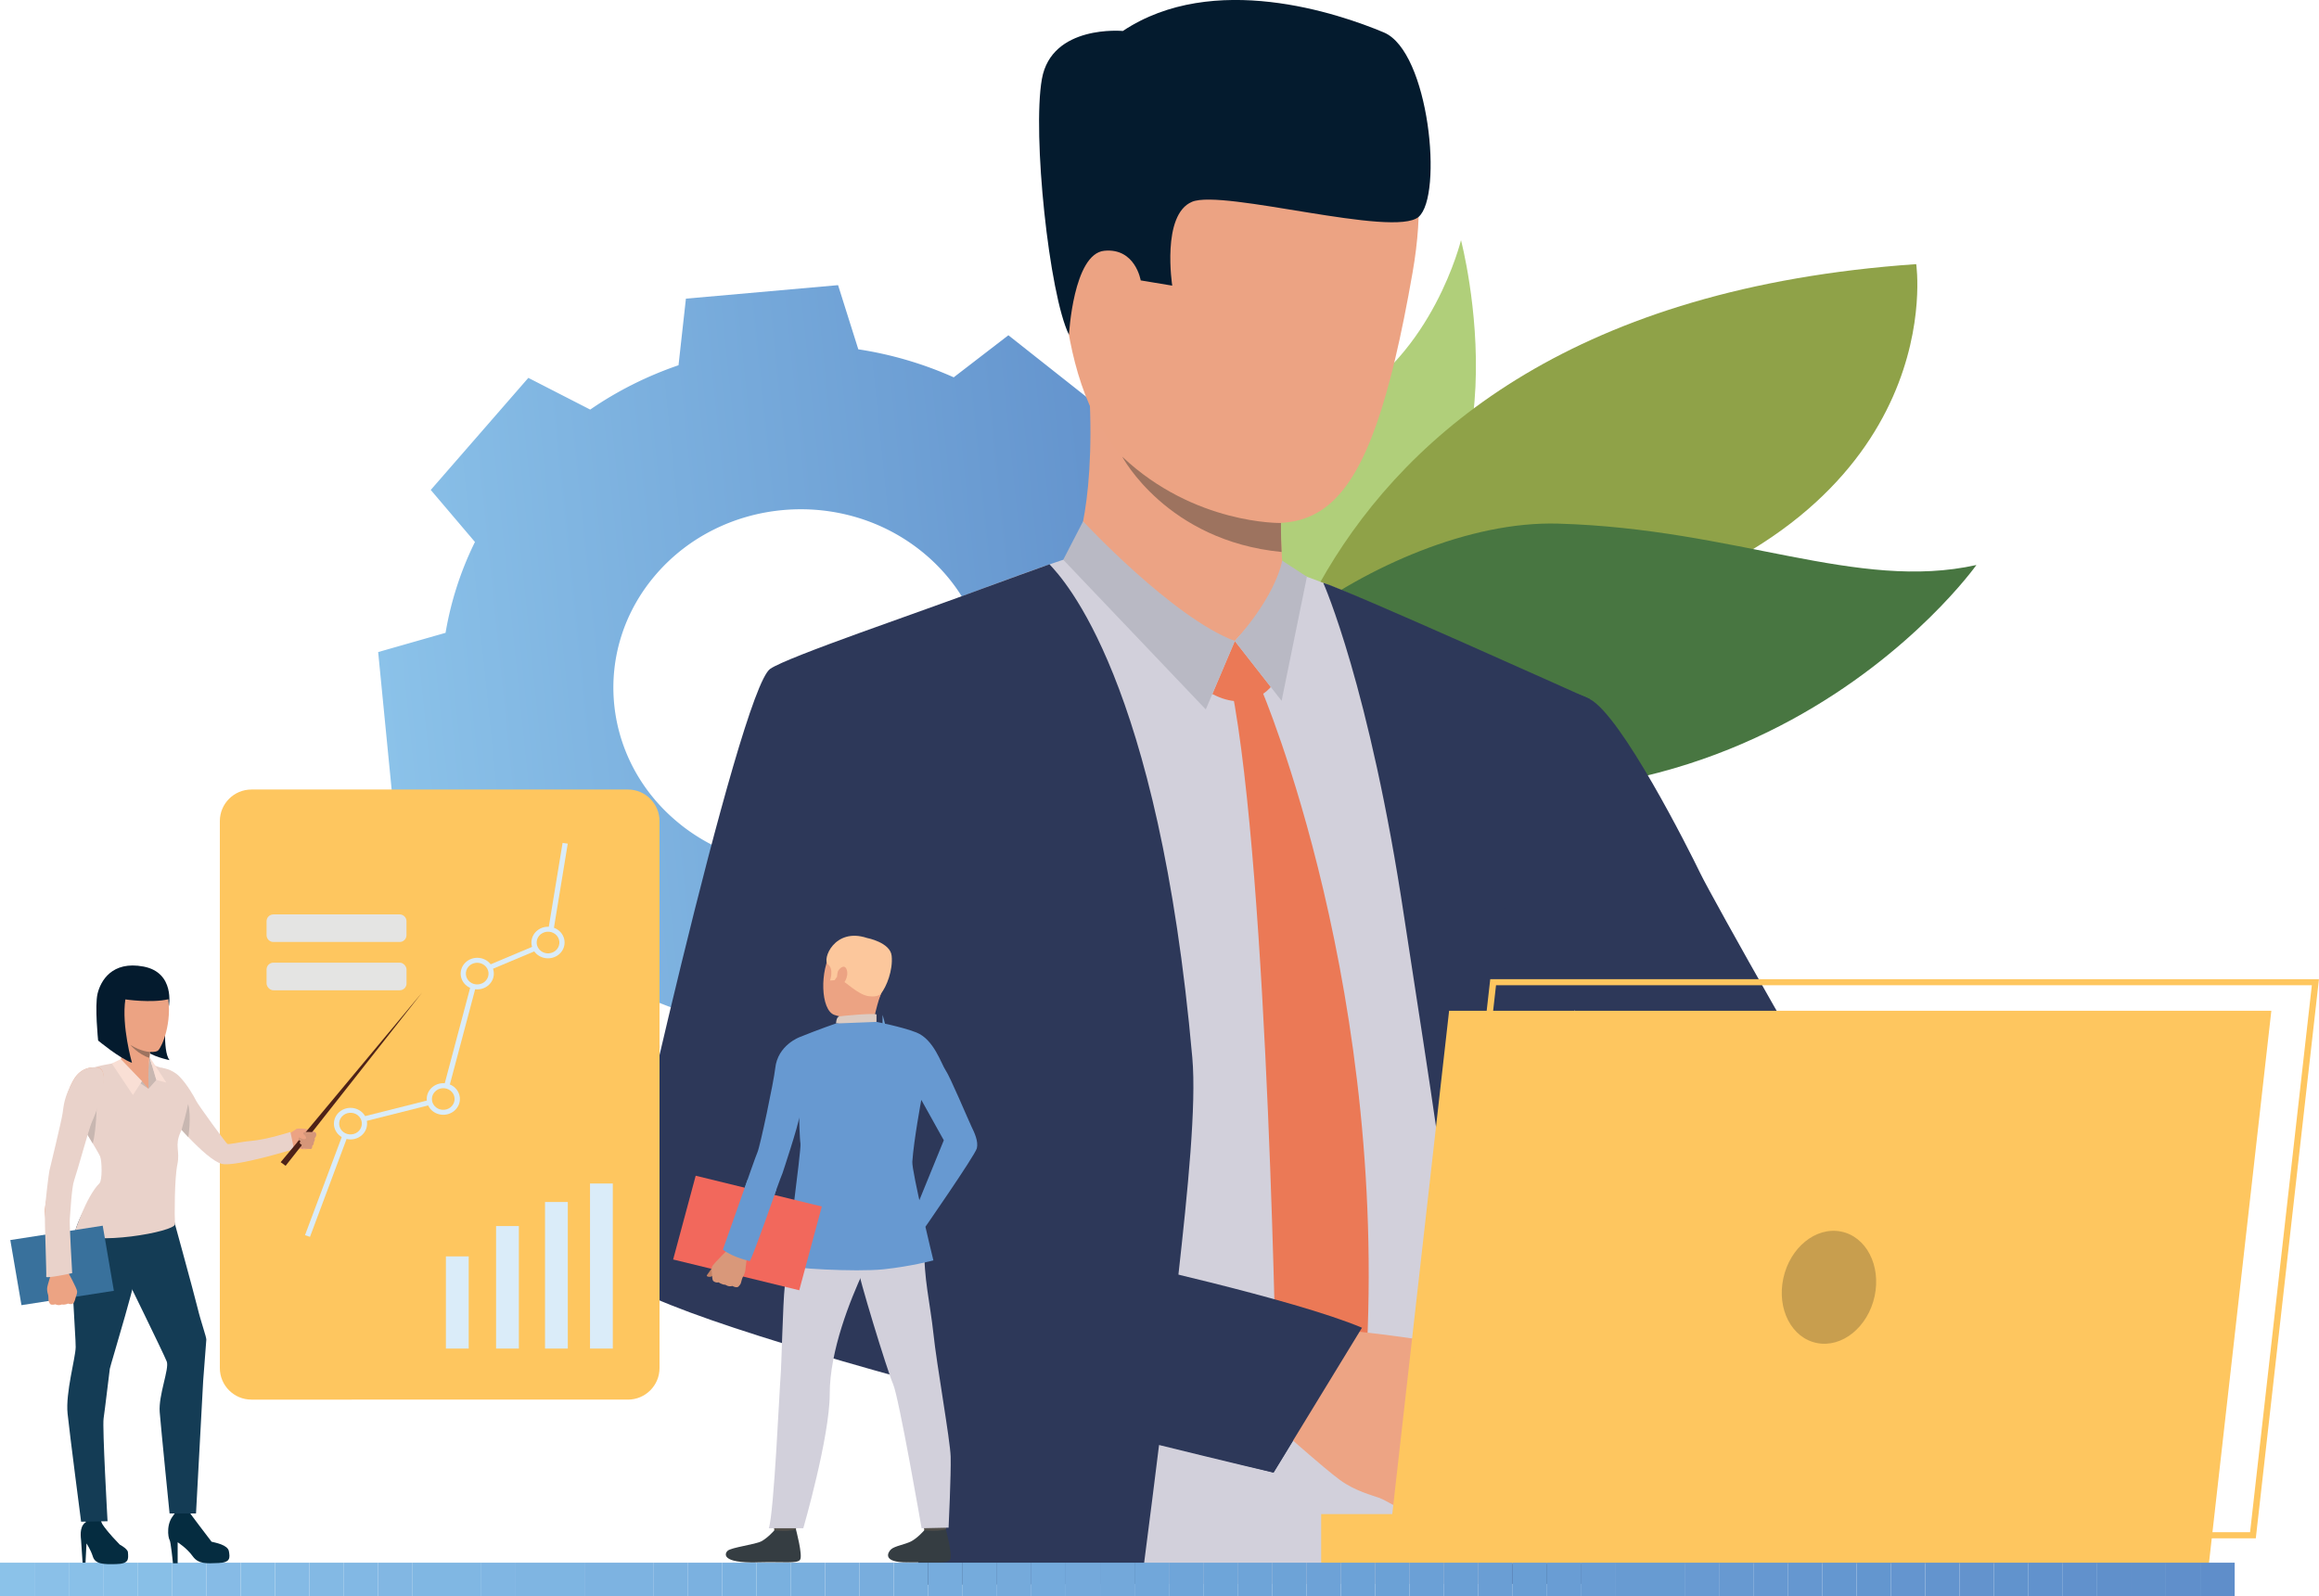 <?xml version="1.0" encoding="UTF-8"?> <svg xmlns="http://www.w3.org/2000/svg" id="a" width="470.04" height="323.66"><defs><linearGradient id="b" x1="-130.92" y1="818.69" x2="38.32" y2="818.69" gradientTransform="rotate(-5.87 -6566.736 -1555.98)" gradientUnits="userSpaceOnUse"><stop offset="0" stop-color="#8bc2e9"></stop><stop offset="1" stop-color="#5f8eca"></stop></linearGradient><clipPath id="c"><path style="fill:none" d="M0 316.82h452.95v6.83H0z"></path></clipPath><style>.i{fill:#c8b7b1}.t{fill:#353d42}.v{fill:#f9dfd5}.ac{fill:#eca383}.am{fill:#89c0e8}.aq{fill:#7db3e1}.as{fill:#143c55}.aw{fill:#041b2e}.ax{fill:#d2d0db}.bb{fill:#9d735f}.bg{fill:#daecf9}.bk{fill:#e9d2ca}.bl{fill:#b9b9c4}.bm{fill:#80b7e3}.bn{fill:#2d3859}.bp{fill:#6090cb}.bt{fill:#052c40}.ca{fill:#e4e4e3}.cc{fill:#6799d1}.ce{fill:#eb7956}.cg{fill:#fec65f}.cn{fill:#524f4a}.cu{fill:#eca384}</style></defs><path d="M228.36 168.94c2.92-5.92 4.9-12.12 5.96-18.42l13.66-3.9-1.44-14.69-1.44-14.69-14.18-1.43c-2.27-6-5.42-11.75-9.44-17.05l6.75-11.95-11.92-9.42-11.92-9.42-11.08 8.53a75.122 75.122 0 0 0-19.34-5.68l-4.1-13.01-15.42 1.37-15.42 1.37-1.5 13.5c-6.3 2.16-12.34 5.16-17.9 8.99l-12.54-6.43-9.89 11.36-9.89 11.36 8.96 10.55a66.572 66.572 0 0 0-5.96 18.42l-13.66 3.9 1.44 14.69 1.44 14.69 14.18 1.43c2.27 6 5.42 11.75 9.44 17.05l-6.75 11.95 11.92 9.42 11.92 9.42 11.08-8.53a75.122 75.122 0 0 0 19.34 5.68l4.1 13.01 15.42-1.37 15.42-1.37 1.5-13.5c6.3-2.16 12.34-5.16 17.9-8.99l12.54 6.43 9.89-11.36 9.89-11.36-8.96-10.55Zm-90.3-1.68c-16.14-12.75-18.38-35.55-4.99-50.93 13.39-15.38 37.33-17.5 53.47-4.75 16.15 12.75 18.38 35.55 4.99 50.93-13.39 15.38-37.33 17.5-53.48 4.75Z" style="fill:url(#b)"></path><path d="M296.13 48.69s14.67 55.65-20.56 70.86-28.48-12.64-28.48-12.64-14.45-3.82 24.88-25.06c18.54-10.01 24.16-33.16 24.16-33.16Z" style="fill:#b0cf7a"></path><path d="M388.4 53.55s7.22 48.51-59.45 69.48c-66.68 20.97-76.17 47.57-76.17 47.57s-2-107.52 135.62-117.05Z" style="fill:#8fa248"></path><path d="M252.48 150.84c-19.77-7.19 27.22-45.72 63.34-44.68 36.12 1.04 60.59 13.77 84.78 8.39 0 0-50.76 71.68-148.12 36.29Z" style="fill:#487641"></path><path class="ax" d="M318.9 183.04c1.14-14.63 1.93-28.31 2.38-41.07-3.71-1.87-8.16-4.06-11.73-5.67-11.04-5-26.41-11.74-36.27-16.05-5.78-2.53-11.43-4.37-11.43-4.37s-39.43-3.6-42.63-3.41c-1.01.06-5.94 1.69-12.4 4.04-13.98 5.05-40.94 15.34-45.23 18.28-6.29 4.29-28.82 109.44-29.41 116.58-.58 6.94 30.63 16.43 59.54 23.7-.02 10.66-.25 25.59-.5 39.22-.04 2.33-.08 4.61-.13 6.83h126.49c-.17-2.34-.32-4.65-.44-6.83-.01-.29-.03-.58-.04-.86-.48-9.23-2.37-25.77-1.89-41.88 0 0-.31-16.98 1.46-24.29.2-32.27 2.24-64.22 2.24-64.22Zm-160.39 61.82c.21-13.69 19.35-39.15 19.35-39.15s.88-.36.9-.32c.01.01.99-.13.99-.12.02 0 2.97-2.68 2.99-2.68.7 2.43 7.04 36.82 8.6 56.84-17.97-3.36-32.93-8.04-32.82-14.57Z"></path><path class="bn" d="M321.24 314.28c-.83-5.7-1.62-11.4-2.33-16.98 0-.03-.01-.05-.01-.08-.23-1.86-.46-3.69-.68-5.52l-.03-.29c-.92-7.69-1.69-15.06-2.24-21.81-.42-5.17-.04-10.23.71-15.17 2.2-34.52 3.29-70.91 3.29-70.91 1.16-14.9 1.82-28.82 2.26-41.8 0 0-49.51-22.29-54-23.56 0 0 9.39 21 16.43 67.95 2.7 18.03 7.72 48.38 11.36 79.36 1.97 16.72 5.66 33.75 8.47 48.82.43 2.33.84 4.61 1.22 6.83h16.57c-.35-2.27-.69-4.55-1.02-6.83ZM238.81 258.83c1.95-17.45 3.71-34.87 2.86-44.41-6.83-76.73-26.15-97.04-28.95-100.01-2.16.79-10.41 3.73-12.82 4.65-13.21 4.96-40.15 14.05-43.78 16.54-6.29 4.29-31.11 114.52-31.86 121.65-.5 4.82 31.89 14.89 64.93 23.88-.31 8.63.55 20.8-2.46 33.51-.53 2.25-1.31 3.68-1.43 6.66l46.06-.17c.28-2.27.57-4.54.87-6.83.88-6.86 1.79-13.88 2.7-21.34 13.81 3.41 23.2 5.6 23.2 5.6s12.97-20.89 16.74-29.35c.64-1.44-16.06-5.27-36.06-10.35Zm-59.56-26.41c-.44-15.71-.36-26.67-.36-26.67 1.63 5.38 3.89 20.76 5.88 36.05-6.69-3.21-5.44-6.21-5.52-9.38Z"></path><path class="cu" d="M217.15 113.67s5.01-9.02 3.63-34.65c-.38-7.1 39.15 16.83 39.15 16.83s-.14 2.45-.22 5.75c-.04 1.37-.07 2.88-.07 4.43v1.28c0 .7.01 1.39.03 2.09.02.86.05 1.7.1 2.51.05.92.11 1.8.2 2.6.16 1.55 1.12 4.28 1.46 5.03 1.81 3.98-29.48 4.21-44.28-5.87Z"></path><path class="ce" d="m250.29 129.96 7.29 9.32s-4.27 5.44-11.85 1.42l4.56-10.75Z"></path><path class="ce" d="M255.63 139.66s26.69 62.09 21 140.96l-8.42 14.55-9.49-12.39s-1.53-104.75-9.11-143.37l6.02.25Z"></path><path class="cu" d="m258.1 121.27-7.8 8.69s-12.52-2.31-16.19-8.54c-3.68-6.23 24-.15 24-.15Z"></path><path class="bl" d="M259.88 113.66s-.91 6.63-9.59 16.3l9.48 12.13 5.13-25.16-5.02-3.27ZM219.53 105.69s18.1 19.5 30.76 24.27l-5.89 13.87-28.89-30.35 4.02-7.78Z"></path><path class="bn" d="M405.63 282.13s-24.03-22.19-39.79-25.89c-7.29-1.71-16.88-11.29-26-22.55-3-3.71-5.95-7.6-8.76-11.45v-.02c-11.19-15.38-19.95-30.13-19.95-30.13s-33.07-36.91-6.53-53.36c0 0 11.37-.23 17.61 2.99 6.41 3.32 20.1 30.51 22.42 35.33 2.32 4.81 27.45 49.54 29.13 50.55 1.68 1 4.49 4.68 14.54 9.84 12.31 6.31 31.65 24.79 31.65 24.79l-14.31 19.9Z"></path><path d="M290.29 307.82s-3.36-.13-4.79-.87c0 0-2.51-1.53-4.36-2.52-.59-.31-1.11-.57-1.47-.71-1.48-.56-4.91-1.37-8.07-3.66s-13.46-11.47-13.46-11.47l6.66-9.75 3.07-9.65s24.02 2.28 27.22 4.09c.31.18.61.37.88.56 2.56 1.79 3.67 4.14 4.9 5.22.45.4 4.63 4.67 4.4 6.39-.32 2.4-1.57 3.94-3.13 4.67 0 0-.85 4.67-3.39 6.76 0 0-.64 4.34-4.57 6.08 0 0-1.16 4.33-3.89 4.85Z" style="fill:#eda484"></path><path class="ac" d="M252.05 12.91s43.41-9.97 34.26 42.38c-9.14 52.34-19.56 56.59-46 46.16-26.44-10.44-24.61-43.92-26.18-60.3-1.58-16.38 24.03-27.47 37.91-28.23Z"></path><path class="ac" d="M229.25 49.16c-.64-4.6-10.23-6.15-10.89.76-.66 6.92 4.64 18.96 8.25 17.72 3.61-1.24 3.54-12.14 2.65-18.48Z"></path><path class="aw" d="M216.67 67.9s.87-16.46 7.17-17.06c6.3-.6 7.37 6.01 7.37 6.01l6.39 1.06s-2.24-14.39 4.02-17c6.26-2.61 40.93 7.37 45.92 3.06 4.99-4.3 2.16-33.51-7.04-37.39-9.2-3.87-34.59-12.49-52.91-.3 0 0-14.45-1.36-16.41 9.75-1.97 11.11 1.45 43.68 5.5 51.87Z"></path><path class="bn" d="m276.06 269.19-17.92 29.35s-47.48-11.65-58.56-14.63l25.33-28.71s37.34 8.13 51.16 13.99Z"></path><path class="bb" d="M259.77 111.91c-23.28-2.26-32.31-19.33-32.31-19.33 14.64 13.83 32.18 13.45 32.18 13.45v1.28c0 .7.01 1.39.03 2.09.02.86.05 1.7.1 2.51Z"></path><path class="ac" d="M309.75 245.08c26.99 26.46 62.64 59.77 62.64 59.77l13.94-25.2s-31.67-35.36-53.14-58.95c-6.58 3.07-18.66 10.4-23.44 24.38ZM293.08 280.66s7.27 3.34 9.16 4.83c1.9 1.49 9.58 6.97 11.45 8.26 1.86 1.29-2.81 4.96-16.55-.71s-4.06-12.38-4.06-12.38Z"></path><path class="cg" d="m293.72 204.93-12.66 112.13h166.66l12.66-112.13H293.72z"></path><path class="cg" d="M457.23 311.88H289.26l12.8-113.36h167.97l-12.8 113.36Zm-166.52-1.24h165.36l12.52-110.89H303.23l-12.52 110.89Z"></path><path class="cg" transform="rotate(180 281.71 312.015)" d="M267.79 306.97h27.84v10.09h-27.84z"></path><g style="clip-path:url(#c)"><path style="fill:#8bc2e9" d="M0 316.82h6.97v6.83H0z"></path><path style="fill:#8ac0e8" d="M6.97 316.82h6.97v6.83H6.97z"></path><path class="am" d="M13.94 316.82h6.97v6.83h-6.97z"></path><path class="am" d="M20.9 316.82h6.97v6.83H20.9z"></path><path style="fill:#88bfe7" d="M27.87 316.82h6.97v6.83h-6.97z"></path><path style="fill:#88bee7" d="M34.84 316.82h6.97v6.83h-6.97z"></path><path style="fill:#86bbe6" d="M41.81 316.82h6.97v6.83h-6.97z"></path><path style="fill:#85bce6" d="M48.78 316.82h6.97v6.83h-6.97z"></path><path style="fill:#84bae5" d="M55.75 316.82h6.97v6.83h-6.97z"></path><path style="fill:#83b9e4" d="M62.72 316.82h6.97v6.83h-6.97z"></path><path style="fill:#82b8e4" d="M69.68 316.82h6.97v6.83h-6.97z"></path><path style="fill:#82b7e3" d="M76.65 316.82h6.97v6.83h-6.97z"></path><path class="bm" d="M83.62 316.82h6.97v6.83h-6.97zM90.59 316.82h6.97v6.83h-6.97z"></path><path style="fill:#80b6e3" d="M97.56 316.82h6.97v6.83h-6.97z"></path><path style="fill:#7fb5e2" d="M104.53 316.82h6.97v6.83h-6.97z"></path><path style="fill:#7eb5e2" d="M111.49 316.82h6.97v6.83h-6.97z"></path><path class="aq" d="M118.46 316.82h6.97v6.83h-6.97zM125.43 316.82h6.97v6.83h-6.97z"></path><path style="fill:#7cb2e0" d="M132.4 316.82h6.97v6.83h-6.97z"></path><path style="fill:#7bb1e0" d="M139.37 316.82h6.97v6.83h-6.97z"></path><path style="fill:#7ab1e0" d="M146.34 316.82h6.97v6.83h-6.97z"></path><path style="fill:#79b0df" d="M153.31 316.82h6.97v6.83h-6.97z"></path><path style="fill:#79afde" d="M160.27 316.82h6.97v6.83h-6.97z"></path><path style="fill:#79aede" d="M167.24 316.82h6.97v6.83h-6.97z"></path><path style="fill:#78addd" d="M174.21 316.82h6.97v6.83h-6.97z"></path><path style="fill:#77addd" d="M181.18 316.82h6.97v6.83h-6.97z"></path><path style="fill:#76acdd" d="M188.15 316.82h6.97v6.83h-6.97z"></path><path style="fill:#75abdc" d="M195.12 316.82h6.97v6.83h-6.97z"></path><path style="fill:#75aadb" d="M202.08 316.82h6.97v6.83h-6.97z"></path><path style="fill:#74aadc" d="M209.05 316.82h6.97v6.83h-6.97z"></path><path style="fill:#74a9db" d="M216.02 316.82h6.97v6.83h-6.97z"></path><path style="fill:#73a8da" d="M222.99 316.82h6.97v6.83h-6.97z"></path><path style="fill:#71a7da" d="M229.96 316.82h6.97v6.83h-6.97z"></path><path style="fill:#6fa5d9" d="M236.93 316.82h6.97v6.83h-6.97z"></path><path style="fill:#6ea5d9" d="M243.9 316.82h6.97v6.83h-6.97z"></path><path style="fill:#6ea4d8" d="M250.86 316.82h6.97v6.83h-6.97z"></path><path style="fill:#6da3d7" d="M257.83 316.82h6.97v6.83h-6.97z"></path><path style="fill:#6da2d7" d="M264.8 316.82h6.97v6.83h-6.97z"></path><path style="fill:#6ca2d7" d="M271.77 316.82h6.97v6.83h-6.97z"></path><path style="fill:#6ba1d6" d="M278.74 316.82h6.97v6.83h-6.97z"></path><path style="fill:#6ba0d6" d="M285.71 316.82h6.97v6.83h-6.97z"></path><path style="fill:#6a9fd5" d="M292.67 316.82h6.97v6.83h-6.97z"></path><path style="fill:#6a9ed4" d="M299.64 316.82h6.97v6.83h-6.97z"></path><path style="fill:#699ed4" d="M306.61 316.82h6.97v6.83h-6.97z"></path><path style="fill:#699dd4" d="M313.58 316.82h6.97v6.83h-6.97z"></path><path style="fill:#699cd3" d="M320.55 316.82h6.97v6.83h-6.97z"></path><path style="fill:#689bd2" d="M327.52 316.82h6.97v6.83h-6.97z"></path><path style="fill:#679bd2" d="M334.48 316.82h6.97v6.83h-6.97z"></path><path style="fill:#689ad2" d="M341.45 316.82h6.97v6.83h-6.97z"></path><path class="cc" d="M348.42 316.82h6.97v6.83h-6.97z"></path><path style="fill:#6698d1" d="M355.39 316.82h6.97v6.83h-6.97z"></path><path style="fill:#6597d0" d="M362.36 316.82h6.97v6.83h-6.97z"></path><path style="fill:#6497d0" d="M369.33 316.82h6.97v6.83h-6.97z"></path><path style="fill:#6396cf" d="M376.3 316.82h6.97v6.83h-6.97z"></path><path style="fill:#6495cf" d="M383.26 316.82h6.97v6.83h-6.97z"></path><path style="fill:#6394ce" d="M390.23 316.82h6.97v6.83h-6.97z"></path><path style="fill:#6393cd" d="M397.2 316.82h6.97v6.83h-6.97z"></path><path style="fill:#6193cd" d="M404.17 316.82h6.97v6.83h-6.97z"></path><path style="fill:#6192cd" d="M411.14 316.82h6.97v6.83h-6.97z"></path><path style="fill:#6191cc" d="M418.11 316.82h6.97v6.83h-6.97z"></path><path class="bp" d="M425.07 316.82h6.97v6.83h-6.97zM432.04 316.82h6.97v6.83h-6.97z"></path><path style="fill:#608fcb" d="M439.01 316.82h6.97v6.83h-6.97z"></path><path style="fill:#5f8eca" d="M445.98 316.82h6.97v6.83h-6.97z"></path></g><path d="M361.46 259.19c-1.34 6.24 1.72 12.11 6.83 13.1 5.11 1 10.34-3.26 11.68-9.5 1.34-6.24-1.72-12.11-6.83-13.11s-10.34 3.26-11.68 9.5Z" style="fill:#c89e4e"></path><path class="cg" d="M50.96 160.07h76.32c3.53 0 6.4 2.87 6.4 6.4v110.89c0 3.53-2.87 6.4-6.4 6.4H50.96c-3.53 0-6.4-2.87-6.4-6.4V166.47c0-3.53 2.87-6.4 6.4-6.4Z"></path><path class="bg" d="M119.59 239.94h4.62v33.47h-4.62zM110.47 243.69h4.62v29.72h-4.62zM100.55 248.57h4.62v24.84h-4.62zM90.38 254.72H95v18.69h-4.62zM62.83 250.76l-1.01-.34 8.71-23.26 18.88-4.76 6.79-25.53 14.57-6.13 3.26-19.85 1.05.15-3.35 20.4-14.63 6.15-6.81 25.64L71.34 228l-8.51 22.76z"></path><path class="cg" d="M92.05 221.1c.99 1.15.81 2.85-.4 3.8-1.21.94-3 .77-3.99-.38-.99-1.15-.81-2.85.4-3.8 1.21-.94 3-.77 3.99.38Z"></path><path class="bg" d="M91.98 225.29c-1.44 1.12-3.56.92-4.73-.45-1.17-1.37-.96-3.39.48-4.51 1.44-1.12 3.56-.91 4.73.45 1.17 1.37.96 3.39-.48 4.51Zm-3.59-4.17c-.98.77-1.13 2.15-.33 3.08.8.94 2.26 1.08 3.24.31.98-.77 1.13-2.15.33-3.08-.8-.94-2.26-1.08-3.24-.31Z"></path><path class="cg" d="M98.92 195.68c.99 1.15.81 2.85-.4 3.8-1.21.94-3 .77-3.99-.38-.99-1.15-.81-2.85.4-3.8 1.21-.94 3-.77 3.99.38Z"></path><path class="bg" d="M98.86 199.87c-1.44 1.12-3.56.91-4.73-.45-1.17-1.37-.96-3.39.48-4.51 1.44-1.12 3.56-.91 4.73.45 1.17 1.37.96 3.39-.48 4.51Zm-3.59-4.18c-.98.77-1.13 2.15-.33 3.09.8.94 2.26 1.07 3.24.31.98-.77 1.13-2.15.32-3.09-.8-.94-2.26-1.08-3.24-.31Z"></path><path class="cg" d="M113.27 189.38c.99 1.15.81 2.85-.4 3.8-1.21.94-3 .77-3.99-.38-.99-1.15-.81-2.85.4-3.8 1.21-.94 3-.77 3.99.38Z"></path><path class="bg" d="M113.2 193.57c-1.44 1.12-3.56.91-4.73-.45-1.17-1.37-.96-3.39.48-4.51 1.44-1.12 3.56-.91 4.73.45 1.17 1.37.96 3.39-.48 4.51Zm-3.58-4.18c-.98.76-1.13 2.15-.32 3.09.8.94 2.26 1.08 3.24.31.98-.77 1.13-2.15.33-3.09-.8-.94-2.26-1.08-3.24-.31Z"></path><path class="cg" d="M73.24 226.1c.99 1.15.81 2.85-.4 3.8-1.21.94-3 .77-3.99-.38s-.81-2.85.4-3.8c1.21-.94 3-.77 3.99.38Z"></path><path class="bg" d="M73.17 230.29c-1.44 1.12-3.56.91-4.73-.45-1.17-1.37-.96-3.39.48-4.51 1.44-1.12 3.56-.91 4.73.45 1.17 1.37.96 3.39-.48 4.51Zm-3.58-4.18c-.98.76-1.13 2.15-.33 3.08.8.94 2.26 1.07 3.24.31.98-.77 1.13-2.15.33-3.09-.8-.94-2.26-1.07-3.24-.31Z"></path><rect class="ca" x="54.03" y="195.17" width="28.37" height="5.6" rx="1.38" ry="1.38"></rect><path class="ca" d="M55.41 185.39h25.6c.76 0 1.38.62 1.38 1.38v2.83c0 .76-.62 1.38-1.38 1.38h-25.6c-.76 0-1.38-.62-1.38-1.38v-2.83c0-.76.62-1.38 1.38-1.38Z"></path><path class="aw" d="M33.67 205.27s-.82 7.73.68 9.66c0 0-3.97-.82-4.89-2.12-.92-1.3 4.21-7.54 4.21-7.54Z"></path><path class="ac" d="m58.44 229.95 1.66-1.06c.22-.13.96-.11 1.81-.02.85.1 1.95.59 2.01.71.07.12.2.22.14.58-.05.36-.3.63-.3.63s.15.47-.18.78c0 0 .12.45-.32.75 0 0 .11.44-.23.63 0 0-.74-.02-1.02.05s-1.81-.08-3.27-.43c0 0-1.62-.33-.3-2.62Z"></path><path d="M60.89 230.59s-.43.72-.66.86c-.23.14 1.11 1.51 1.11 1.51s.46-1.85-.45-2.38Z" style="fill:#c9886c"></path><path class="ac" d="M57.59 230.08s.91-.1 1.47-.34c.56-.25-.1 2.69-.1 2.69s-1.36-.89-2.24-.92c-.89-.03.88-1.43.88-1.43Z"></path><path class="bt" d="M20.07 308.16s2.83 3.94 3.82 4.78c0 0 1.98.98 2.04 1.76.12 1.48.2 2.34-2.4 2.41-2.6.07-4.22 0-4.7-1.51-.48-1.5-1.3-2.68-1.3-2.68l-.2 3.9h-.59s-.26-3.91-.3-4.47c-.04-.56-.42-2.7.82-3.65 1.23-.95 2.81-.55 2.81-.55Z"></path><path class="bt" d="M24.26 313.14s-1.4.38-3.08-.02c-1.67-.4-3.27-4.21-3.76-4.53l-.43-1.54h3.26s.03 1.14.55 2.11c.53.97 3.46 3.98 3.46 3.98ZM38.44 306.68s.42.96 1.23 1.95c.59.73 2.42 3.73 3.22 3.94.8.21 3.29.63 3.51 1.95.22 1.32.33 2.27-2.12 2.37-2.45.1-4.06.24-5.23-1.39-1.17-1.64-3.04-2.82-3.04-2.82v4.27h-.95s-.44-4.45-.69-4.76c-.26-.31-.91-3.73 1.35-5.51 2.27-1.78 2.73 0 2.73 0Z"></path><path class="bt" d="M42.89 312.58s-2.2.52-3.04 0c-.84-.52-3.7-5.13-4.65-5.4 0 0 .92-1.77 3.24-.49 0 0 3.82 5.12 4.45 5.89Z"></path><path class="as" d="M18.82 242.68s-3.1 3.83-3.94 8.38c-.84 4.55.5 19.81.46 22.06-.04 2.25-2.08 9.24-1.64 13.48.44 4.23 2.74 21.91 2.74 21.91l5.36-.09s-1.08-19.07-.8-20.85c.27-1.78 1.15-9.34 1.26-10.07.11-.73 6.11-20.09 6.11-23.37s-2.09-16.8-9.55-11.45Z"></path><path class="as" d="M34.37 244.18s5.09 18.49 5.69 21.05c.6 2.56 1.81 5.91 1.76 6.38-.05.47-.64 8.36-.64 8.36l-1.45 26.87h-5.36s-1.72-17.1-2-20.55c-.27-3.45 1.98-8.78 1.43-10.25-.55-1.46-8.84-18.35-8.84-18.35s-6.27-18.89 9.41-13.52Z"></path><path class="bk" d="M32.8 216.5s2.03.18 3.57 1.75 2.98 4.07 3.38 4.91c.4.84 6.05 8.59 6.34 8.76.29.17 2.76-.44 4.73-.6 3.22-.26 8.05-1.82 8.05-1.82l.72 3.47s-11.86 3.65-14.6 3c-3.35-.79-11.05-10.2-11.05-10.2s-5.75-6.41-1.14-9.27Z"></path><path class="bk" d="M29.25 215.14s2.63 1.18 3.55 1.36c.92.17 4.46 4.57 5.09 6.17.62 1.6 0 4.01-1.28 6.83-1.28 2.82-.07 3.77-.66 6.59-.59 2.82-.59 10.52-.48 12.09.11 1.57-16.94 4.53-20.34 1.67 0 0 2.3-7.23 5.03-9.95.59-.59.53-4.5.12-5.48-.4-.98-4.94-8.26-4.94-8.26s-.33-7.39 1.65-8.85c1.72-1.27 6.41-1.73 7.25-2 .84-.28 3.29-.4 5.01-.16Z"></path><path class="i" d="m30.09 220.74 1.6-1.79-1.39-4.7s-.47 2.62-.21 6.49Z"></path><path class="ac" d="M20.05 216.5s-3.32-.91-5.22 2.58-1.43 5.37-1.87 6.93c-.44 1.57-2.2 12.06-2.3 12.51-.11.45-1.79 5.79-1.57 7.42.22 1.64 1.79 14.05 1.72 14.46-.07.42 3.04-.4 3.04-.4s-.13-12.67-.02-13.72c.11-1.04.22-6.53 1.04-7.95.82-1.41 2.85-10.04 3.29-10.93.44-.89 4.69-9.79 1.89-10.93ZM30.51 212.25s-.53 4.6-.42 6.1c0 0-2.74 2.61-5.85-3.05 0 0 1.31-2.33.32-5.51-.99-3.18 5.94 2.46 5.94 2.46Z"></path><path class="ac" d="M30.09 218.35v2.39l-2.94-2.49 2.94.1z"></path><path class="i" d="m30.09 220.74-1.31-1.54-4.41-4.19-1.65.7 7.37 5.03z"></path><path class="v" d="m31.69 218.95 2.02.53-3.41-5.23 1.39 4.7zM28.78 219.2l-1.84 2.81-4.28-6.4 1.83-.89 4.29 4.48z"></path><path class="i" d="M38.17 230.54s.66-4.18-.04-6.71c0 0-.39 2.05-1.33 5.24l1.37 1.48ZM17.7 229.99s1.82-5.74 1.93-6.05c0 0-.12 5.27-.82 7.89 0 0-.67-1.11-1.11-1.83Z"></path><path style="fill:#4d2218" d="m85.56 201.22-28.67 34.4 1 .74 27.67-35.14z"></path><path d="M63.71 229.55s-2.15-.19-2.23.13c-.08.33.1.49.1.49l-.92.3s-.49.53.26.89c0 0-.51.45.25.71 0 0-.2.44.13.62s1.72.25 1.72.25.3-.11.23-.63c0 0 .44-.26.32-.75 0 0 .32-.26.18-.78 0 0 .66-.64.16-1.21 0 0-.13-.03-.22-.03Z" style="fill:#d59679"></path><path class="ac" d="M60.17 228.89s1.25.76 1.74 1.46c.11.16.19.33.08.49-.11.16-.5.2-1.06-.1-.56-.3-1.43-.45-1.43-.45s-.48-.47.66-1.4ZM28.29 196.58s4.85-.12 5.74 5.35c.89 5.47-1.17 10.27-1.98 11.04-.81.77-5.66.19-6.8-2.65-1.14-2.84-2.82-4.91-2.57-7.35.25-2.44-.36-6.48 5.6-6.39Z"></path><path class="aw" d="M34.23 204s1.3-6.82-5.14-8.04c-6.44-1.22-8.7 2.97-9.31 5.47-.61 2.5.11 9.53.11 9.53s4.29 3.58 6.86 4.51c0 0-2.15-7.49-1.34-12.85 0 0 5.23.78 8.71-.03 0 0 .1 1.12.11 1.41Z"></path><path class="bb" d="M30.4 213.27s-1.68-.01-3.98-1.43c0 0 1.61 1.93 3.86 2.63 0 0 .13-.96.12-1.21Z"></path><path style="fill:#39719c" d="m23.08 261.7-18.73 2.91-2.26-13.2 18.73-2.91 2.26 13.2z"></path><path class="ac" d="M10.16 264.38s-.29-.46-.32-.71c0 0-.01-.47-.04-.81-.01-.11-.02-.2-.03-.26-.06-.25-.26-.78-.22-1.41.04-.63.94-3.31.94-3.31l1.66.05 1.56-.16s1.88 3.43 1.92 4.02v.17c-.02.5-.26.87-.3 1.13-.02.1-.25 1.04-.52 1.18-.38.18-.72.16-.97.02 0 0-.76.32-1.3.18 0 0-.69.32-1.31-.04 0 0-.74.25-1.07-.06Z"></path><path class="bk" d="M20.05 216.5s-3.32-.91-5.22 2.58-1.89 4.97-2.15 6.67c-.24 1.61-2.56 11.15-2.67 11.61-.11.45-.87 6.42-.93 8.59-.04 1.65.37 12.48.29 12.9-.07.42 5.26-.73 5.26-.73s-.59-9.98-.48-11.03c.11-1.05.34-6.26.88-7.79.63-1.8 3.12-10.86 3.56-11.75.44-.89 4.26-9.91 1.46-11.04Z"></path><path class="cn" d="m191.69 310.34.34-3.06s-4.54-.03-5.07.33c0 0 .39 2.57.43 2.96.05.39 4.29-.23 4.29-.23Z"></path><path class="t" d="M183.98 316.75c5.4-.04 8 .31 8.58-.53.58-.83-.84-6.15-.84-6.15s-1.28.44-4.37.18c0 0-1.34 1.55-2.64 2.23-1.3.68-3.34.94-4.11 1.64-.55.51-2.02 2.68 3.38 2.64Z"></path><path class="cn" d="m161.3 310.34.34-3.06s-4.54-.03-5.07.33c0 0 .38 2.57.43 2.96.05.39 4.29-.23 4.29-.23Z"></path><path class="t" d="M153.59 316.75c5.4-.14 8 .31 8.58-.53.58-.83-.84-6.15-.84-6.15s-1.2.47-4.36.18c0 0-1.35 1.55-2.64 2.23-1.3.68-6.08 1.23-6.85 1.93-.56.5-1.48 2.54 6.12 2.35Z"></path><path class="ax" d="M185.46 241.17s2.26 6.39 1.96 11.89c-.3 5.5 1.17 11.52 1.77 17.27.67 6.41 3.4 21.58 3.5 25.01.1 3.43-.42 14.38-.42 14.38l-5.47.12s-4.59-26.53-5.78-29.23c-1.19-2.71-7.09-22-7.29-24.17-.2-2.17 11.73-15.27 11.73-15.27Z"></path><path class="ax" d="M162.47 242.31s-3 15.08-3.4 18.45c-.4 3.37-.66 16.3-.86 18.4-.2 2.11-1.32 27.55-2.38 30.68h6.99s5.36-18.5 5.36-27.25 4.15-19.02 6.82-24.8c2.68-5.77 8.8-5.91 10.45-16.62 0 0-20.76-2.26-22.99 1.14Z"></path><path class="ac" d="M176.68 190.76s-5.51-1.96-8.05 2.03c-2.54 3.99-2.3 11.99.48 12.97 2.78.98 6.95.47 8.37-2.03 1.42-2.5 2.71-6.11 2.64-8.53-.06-2.42-2-3.75-3.45-4.45Z"></path><path class="ac" d="M170.04 205.52s.22 1.38-.14 2.05c-.37.68 6.93.7 6.93.7s.59-3.69 1.72-6.8c1.12-3.11-8.5 4.05-8.5 4.05Z"></path><path d="M178.54 201.47s-.5.79-2.56.48c-2.06-.31-4.57-2.91-5.42-3.2-.86-.29-.87-.77-.87-.77l-.54.75-.91.06s.83-2.33-.42-3.28c-1.25-.95 1.3-7.54 7.9-5.35 0 0 4.73.89 5.01 3.62.3 2.91-1.05 6.32-2.19 7.68Z" style="fill:#fcc79c"></path><path d="M169.46 207.49s.02-1.29.64-1.42c.62-.12 6.8-.69 7.56-.41v1.51s-1.46.85-8.2.32Z" style="fill:#dccbc2"></path><path class="ac" d="M169.82 196.99c.12-.46 1.34-1.77 1.81-.37.47 1.41-.71 3.3-1.37 3.14-.66-.16-.74-1.61-.44-2.77Z"></path><path class="cc" d="M169.46 207.49s-3.39 1.16-7.32 2.75c0 0-4.52 1.61-5.01 6.36-.26 2.52-3.08 15.91-3.61 17.04-.53 1.13-6.78 19.33-7 19.71-.22.38 5.1 2.48 5.46 2.31.35-.17 6.06-16.6 6.63-17.81 0 0 3.28-9.85 3.37-11.32 0 0 .09 4.19.27 5.36.18 1.17-2.92 23.98-2.83 24.61.09.63 14.06 1.43 19.66.84 5.59-.59 10.11-1.81 10.11-1.81s-4.4-18-4.27-20c.29-4.35 1.82-12.54 1.82-12.54l4.56 8.19-5.84 14.31 1.34 4.35s10.85-15.61 11.2-17.04c.35-1.43-.53-3.24-1.1-4.42-.57-1.17-4.33-10.11-5.22-11.37-.88-1.26-2.37-6.3-5.97-7.7-3.01-1.17-8.06-2.13-8.06-2.13l-8.2.32Z"></path><path style="fill:#f2685c" d="m162 261.59-25.56-6.24 4.57-16.98 25.56 6.24-4.57 16.98z"></path><path d="M144.3 257.06s-.73 1.12-1 1.45c-.27.32.66.52 1.05.2.4-.32-.05-1.64-.05-1.64Z" style="fill:#c38164"></path><path d="M149.62 260.9s.43-.43.53-.7c0 0 .13-.51.24-.87.04-.11.07-.21.1-.27.12-.26.47-.78.58-1.48.11-.69.43-3.81.43-3.81l-1.98-.48-1.59-.32s-3.44 3.27-3.62 3.9c-.02.06-.03.12-.04.18-.1.55.07 1 .05 1.3 0 .11.01 1.19.28 1.39.37.28.74.33 1.05.24 0 0 .74.52 1.37.49 0 0 .67.5 1.43.25 0 0 .74.44 1.17.17Z" style="fill:#d9987a"></path><path class="cc" d="M157.35 241.2s-4.54 13.08-5.37 14.46c0 0-3.33-.67-5.46-2.31l4.98-14.12 5.84 1.98Z"></path></svg> 